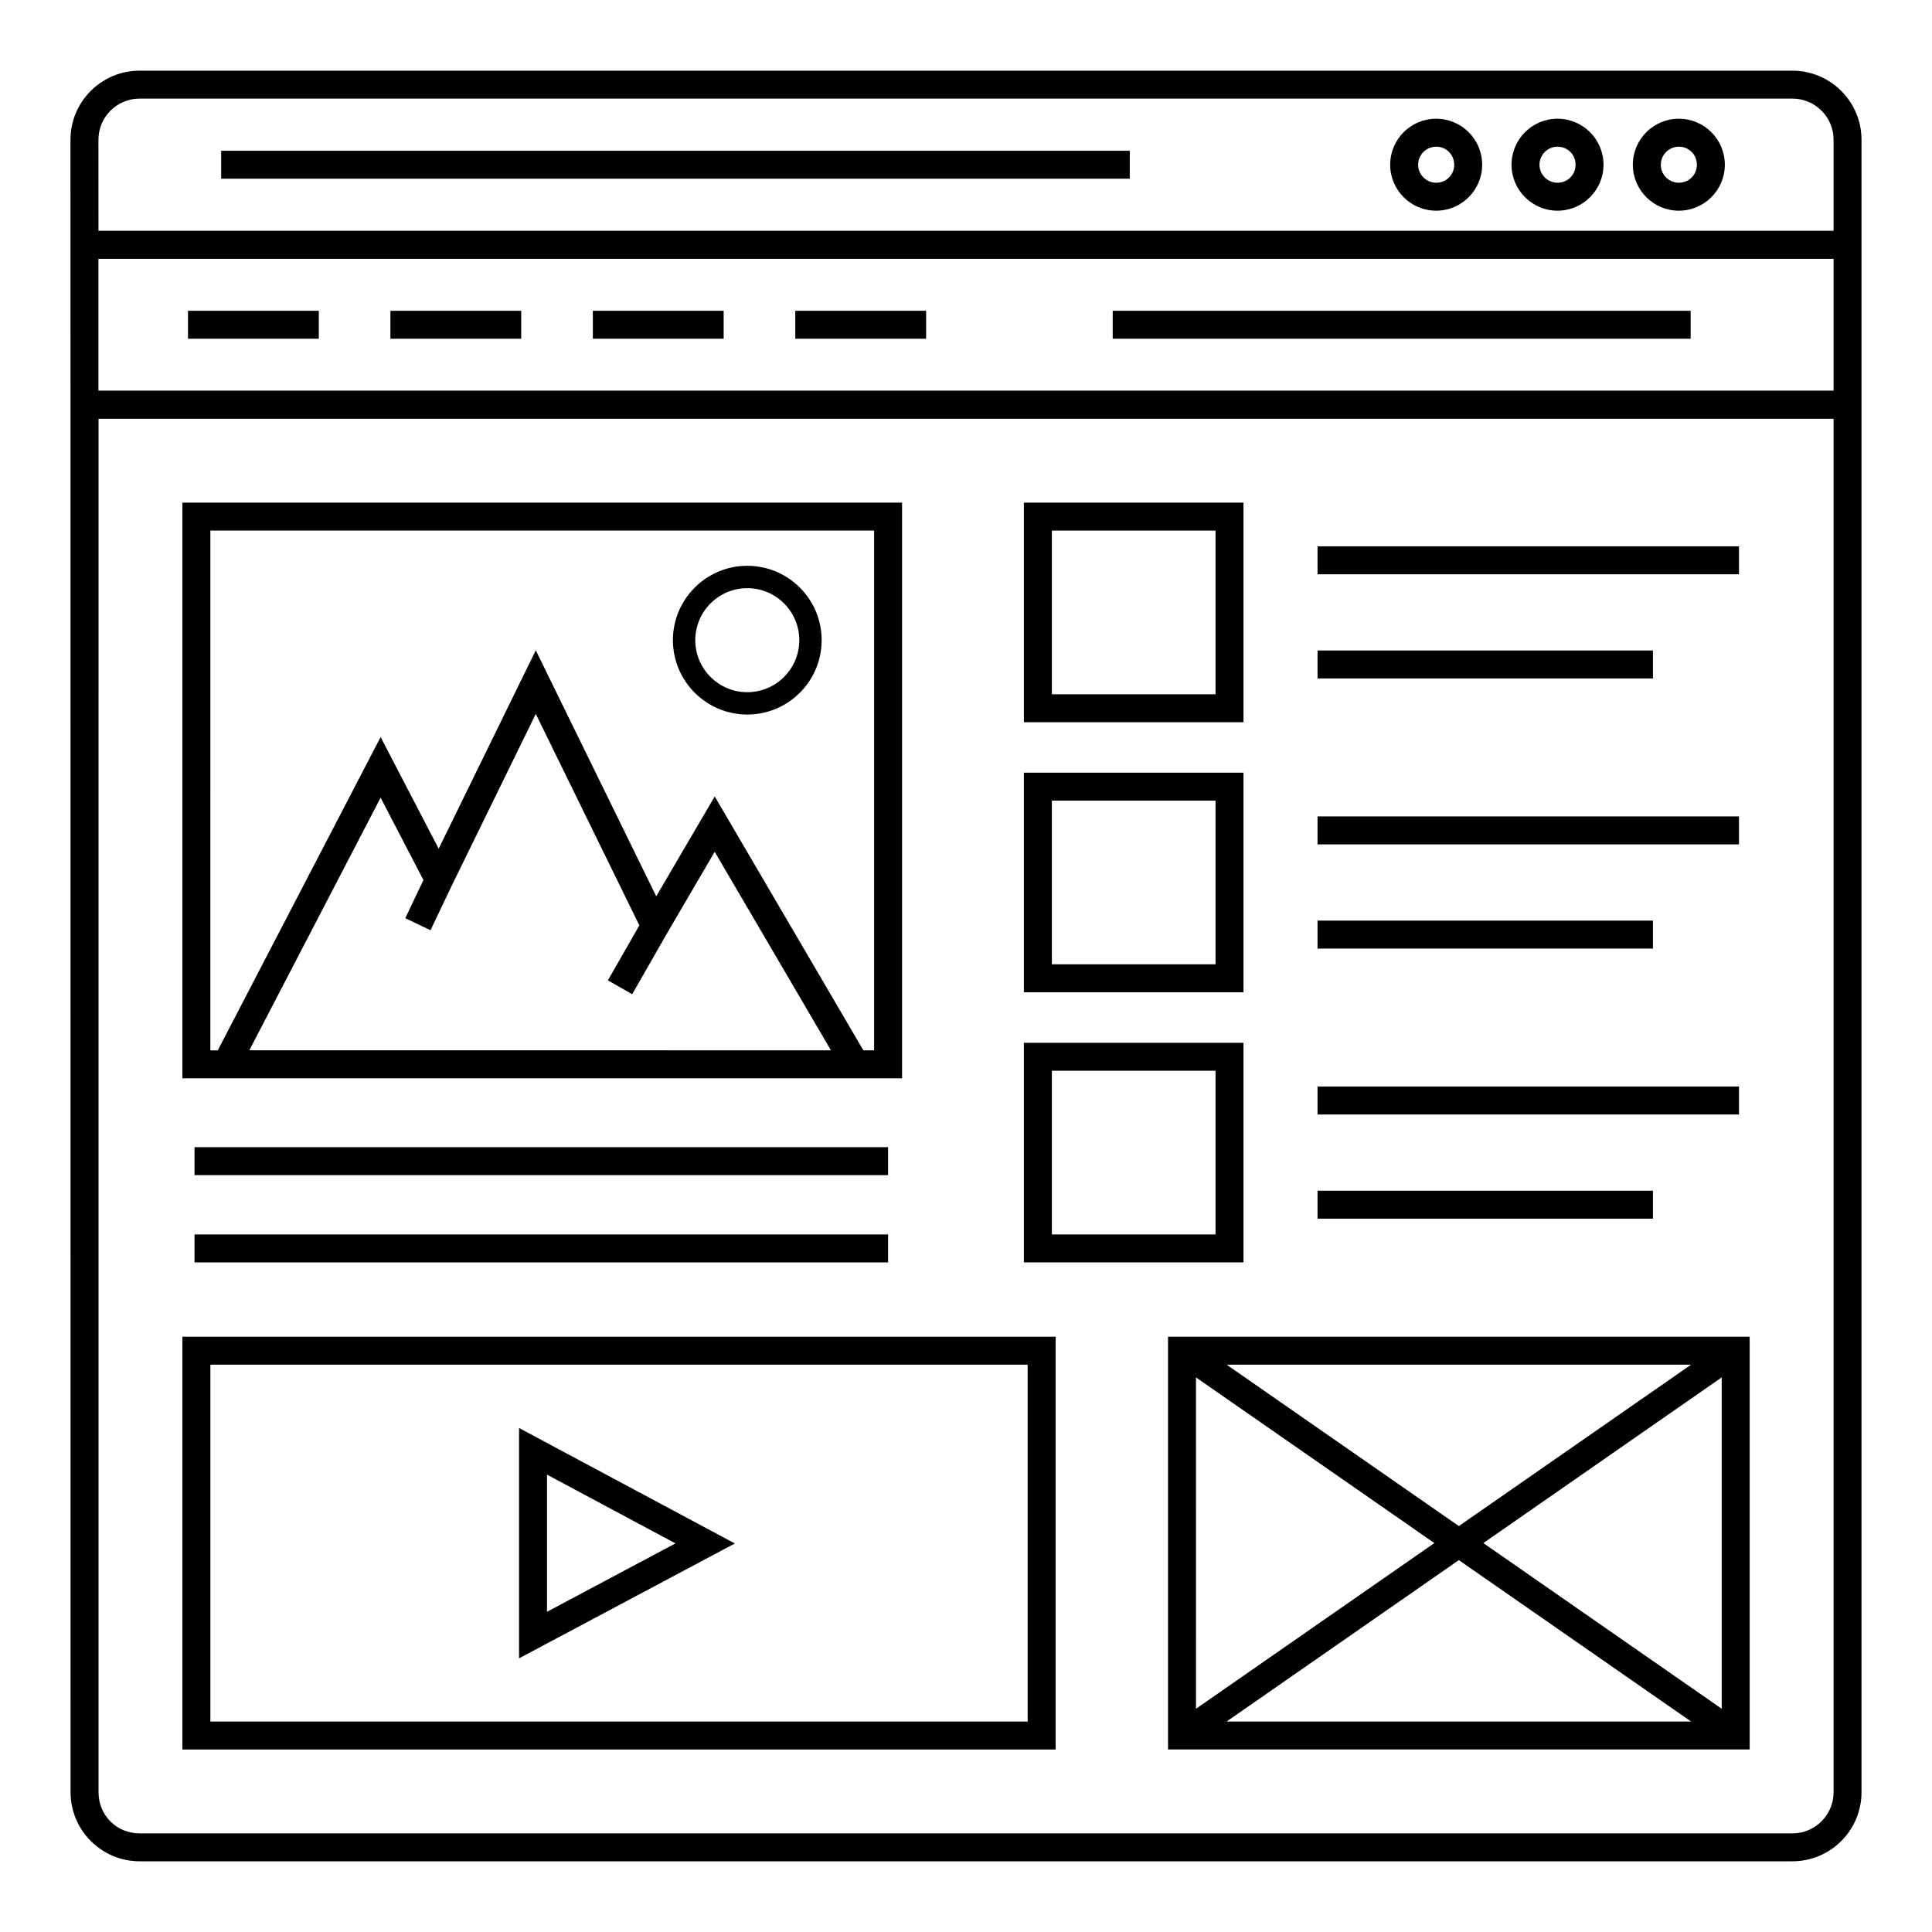 <?xml version="1.0" encoding="UTF-8"?>
<!-- Uploaded to: ICON Repo, www.svgrepo.com, Generator: ICON Repo Mixer Tools -->
<svg fill="#000000" width="800px" height="800px" version="1.1" viewBox="144 144 512 512" xmlns="http://www.w3.org/2000/svg">
 <g>
  <path d="m423.75 498.24h-231.41v109.4h231.41zm-7.41 101.99h-216.59v-94.582h216.59z"/>
  <path d="m453.54 607.63h154.14v-109.39h-154.14zm83.562-54.699 63.172-43.91v87.82zm55.059 47.293h-123.1l61.547-42.777zm-61.551-51.801-61.547-42.777h123.1zm-6.488 4.508-63.172 43.91-0.004-87.816z"/>
  <path d="m383.06 277.2h-190.72v152.57h190.72zm-183.31 7.406h175.9v137.75h-2.844l-39.398-67.289-15.496 26.469-31.926-65.199-25.734 52.582-15.383-29.594-43.16 83.031h-1.961zm58.344 105.91 5.606-11.777 22.289-45.547 27.445 56.043-8.332 14.566 6.434 3.676 9.266-16.199 12.605-21.539 30.805 52.605-154.14-0.004 34.797-66.949 11.348 21.824-4.812 10.117z"/>
  <path d="m619.02 162.73h-438.04c-10.094 0-18.305 8.211-18.305 18.305 0 25.672 0.027 398.92 0.027 437.93 0 10.09 8.207 18.297 18.297 18.297h438.02c10.094 0 18.301-8.207 18.301-18.297v-437.93c0.004-10.094-8.211-18.305-18.305-18.305zm10.898 456.24c0 6.004-4.887 10.891-10.895 10.891h-438.02c-6.106 0-10.891-4.781-10.891-10.891l0.004-364h459.8zm0-406.38v34.934h-459.83v-34.934zm-459.83-31.559c0-6.008 4.887-10.898 10.895-10.898h438.04c6.008 0 10.895 4.887 10.895 10.898v24.121l-459.82 0.004z"/>
  <path d="m588.91 175.46c-6.723 0-12.191 5.465-12.191 12.188 0 6.723 5.469 12.188 12.191 12.188s12.188-5.465 12.188-12.188c0-6.719-5.465-12.188-12.188-12.188zm0 16.969c-2.637 0-4.781-2.144-4.781-4.777 0-2.633 2.144-4.777 4.781-4.777 2.68 0 4.777 2.098 4.777 4.777 0.004 2.68-2.098 4.777-4.777 4.777z"/>
  <path d="m556.76 175.46c-6.723 0-12.191 5.465-12.191 12.188 0 6.723 5.469 12.188 12.191 12.188 6.723 0 12.188-5.465 12.188-12.188 0-6.719-5.465-12.188-12.188-12.188zm0 16.969c-2.637 0-4.781-2.144-4.781-4.777 0-2.633 2.144-4.777 4.781-4.777 2.68 0 4.777 2.098 4.777 4.777 0 2.68-2.098 4.777-4.777 4.777z"/>
  <path d="m524.6 175.46c-6.723 0-12.188 5.465-12.188 12.188 0 6.723 5.465 12.188 12.188 12.188 6.723 0 12.191-5.465 12.191-12.188 0-6.719-5.469-12.188-12.191-12.188zm0 16.969c-2.633 0-4.777-2.144-4.777-4.777 0-2.633 2.144-4.777 4.777-4.777 2.68 0 4.781 2.098 4.781 4.777 0.004 2.68-2.098 4.777-4.781 4.777z"/>
  <path d="m202.61 183.95h240.79v7.41h-240.79z"/>
  <path d="m281.55 522.43v61.043l57.195-30.434zm7.41 12.363 34.051 18.223-34.051 18.121z"/>
  <path d="m193.82 226.36h34.668v7.41h-34.668z"/>
  <path d="m247.46 226.36h34.668v7.41h-34.668z"/>
  <path d="m301.11 226.36h34.668v7.41h-34.668z"/>
  <path d="m354.76 226.36h34.668v7.41h-34.668z"/>
  <path d="m342.04 333.36c10.867 0 19.707-8.84 19.707-19.711 0-10.867-8.84-19.707-19.707-19.707-10.867 0-19.711 8.84-19.711 19.707 0 10.867 8.844 19.711 19.711 19.711zm0-33.488c7.598 0 13.781 6.184 13.781 13.781 0 7.602-6.184 13.785-13.781 13.785-7.602 0-13.785-6.184-13.785-13.785 0-7.602 6.184-13.781 13.785-13.781z"/>
  <path d="m473.54 277.2h-58.195v58.195h58.195zm-7.406 50.785h-43.375v-43.375h43.375z"/>
  <path d="m473.54 348.77h-58.195v58.195h58.195zm-7.406 50.785h-43.375l-0.004-43.375h43.375z"/>
  <path d="m473.54 420.35h-58.195v58.195h58.195zm-7.406 50.789h-43.375v-43.379h43.375z"/>
  <path d="m493.16 288.78h111.69v7.41h-111.69z"/>
  <path d="m493.16 316.39h88.887v7.41h-88.887z"/>
  <path d="m493.16 360.36h111.69v7.41h-111.69z"/>
  <path d="m493.16 387.97h88.887v7.41h-88.887z"/>
  <path d="m493.16 431.94h111.69v7.41h-111.69z"/>
  <path d="m493.16 459.55h88.887v7.41h-88.887z"/>
  <path d="m195.55 471.14h183.8v7.41h-183.8z"/>
  <path d="m195.55 448.01h183.8v7.41h-183.8z"/>
  <path d="m438.88 226.36h153.16v7.41h-153.16z"/>
 </g>
</svg>
